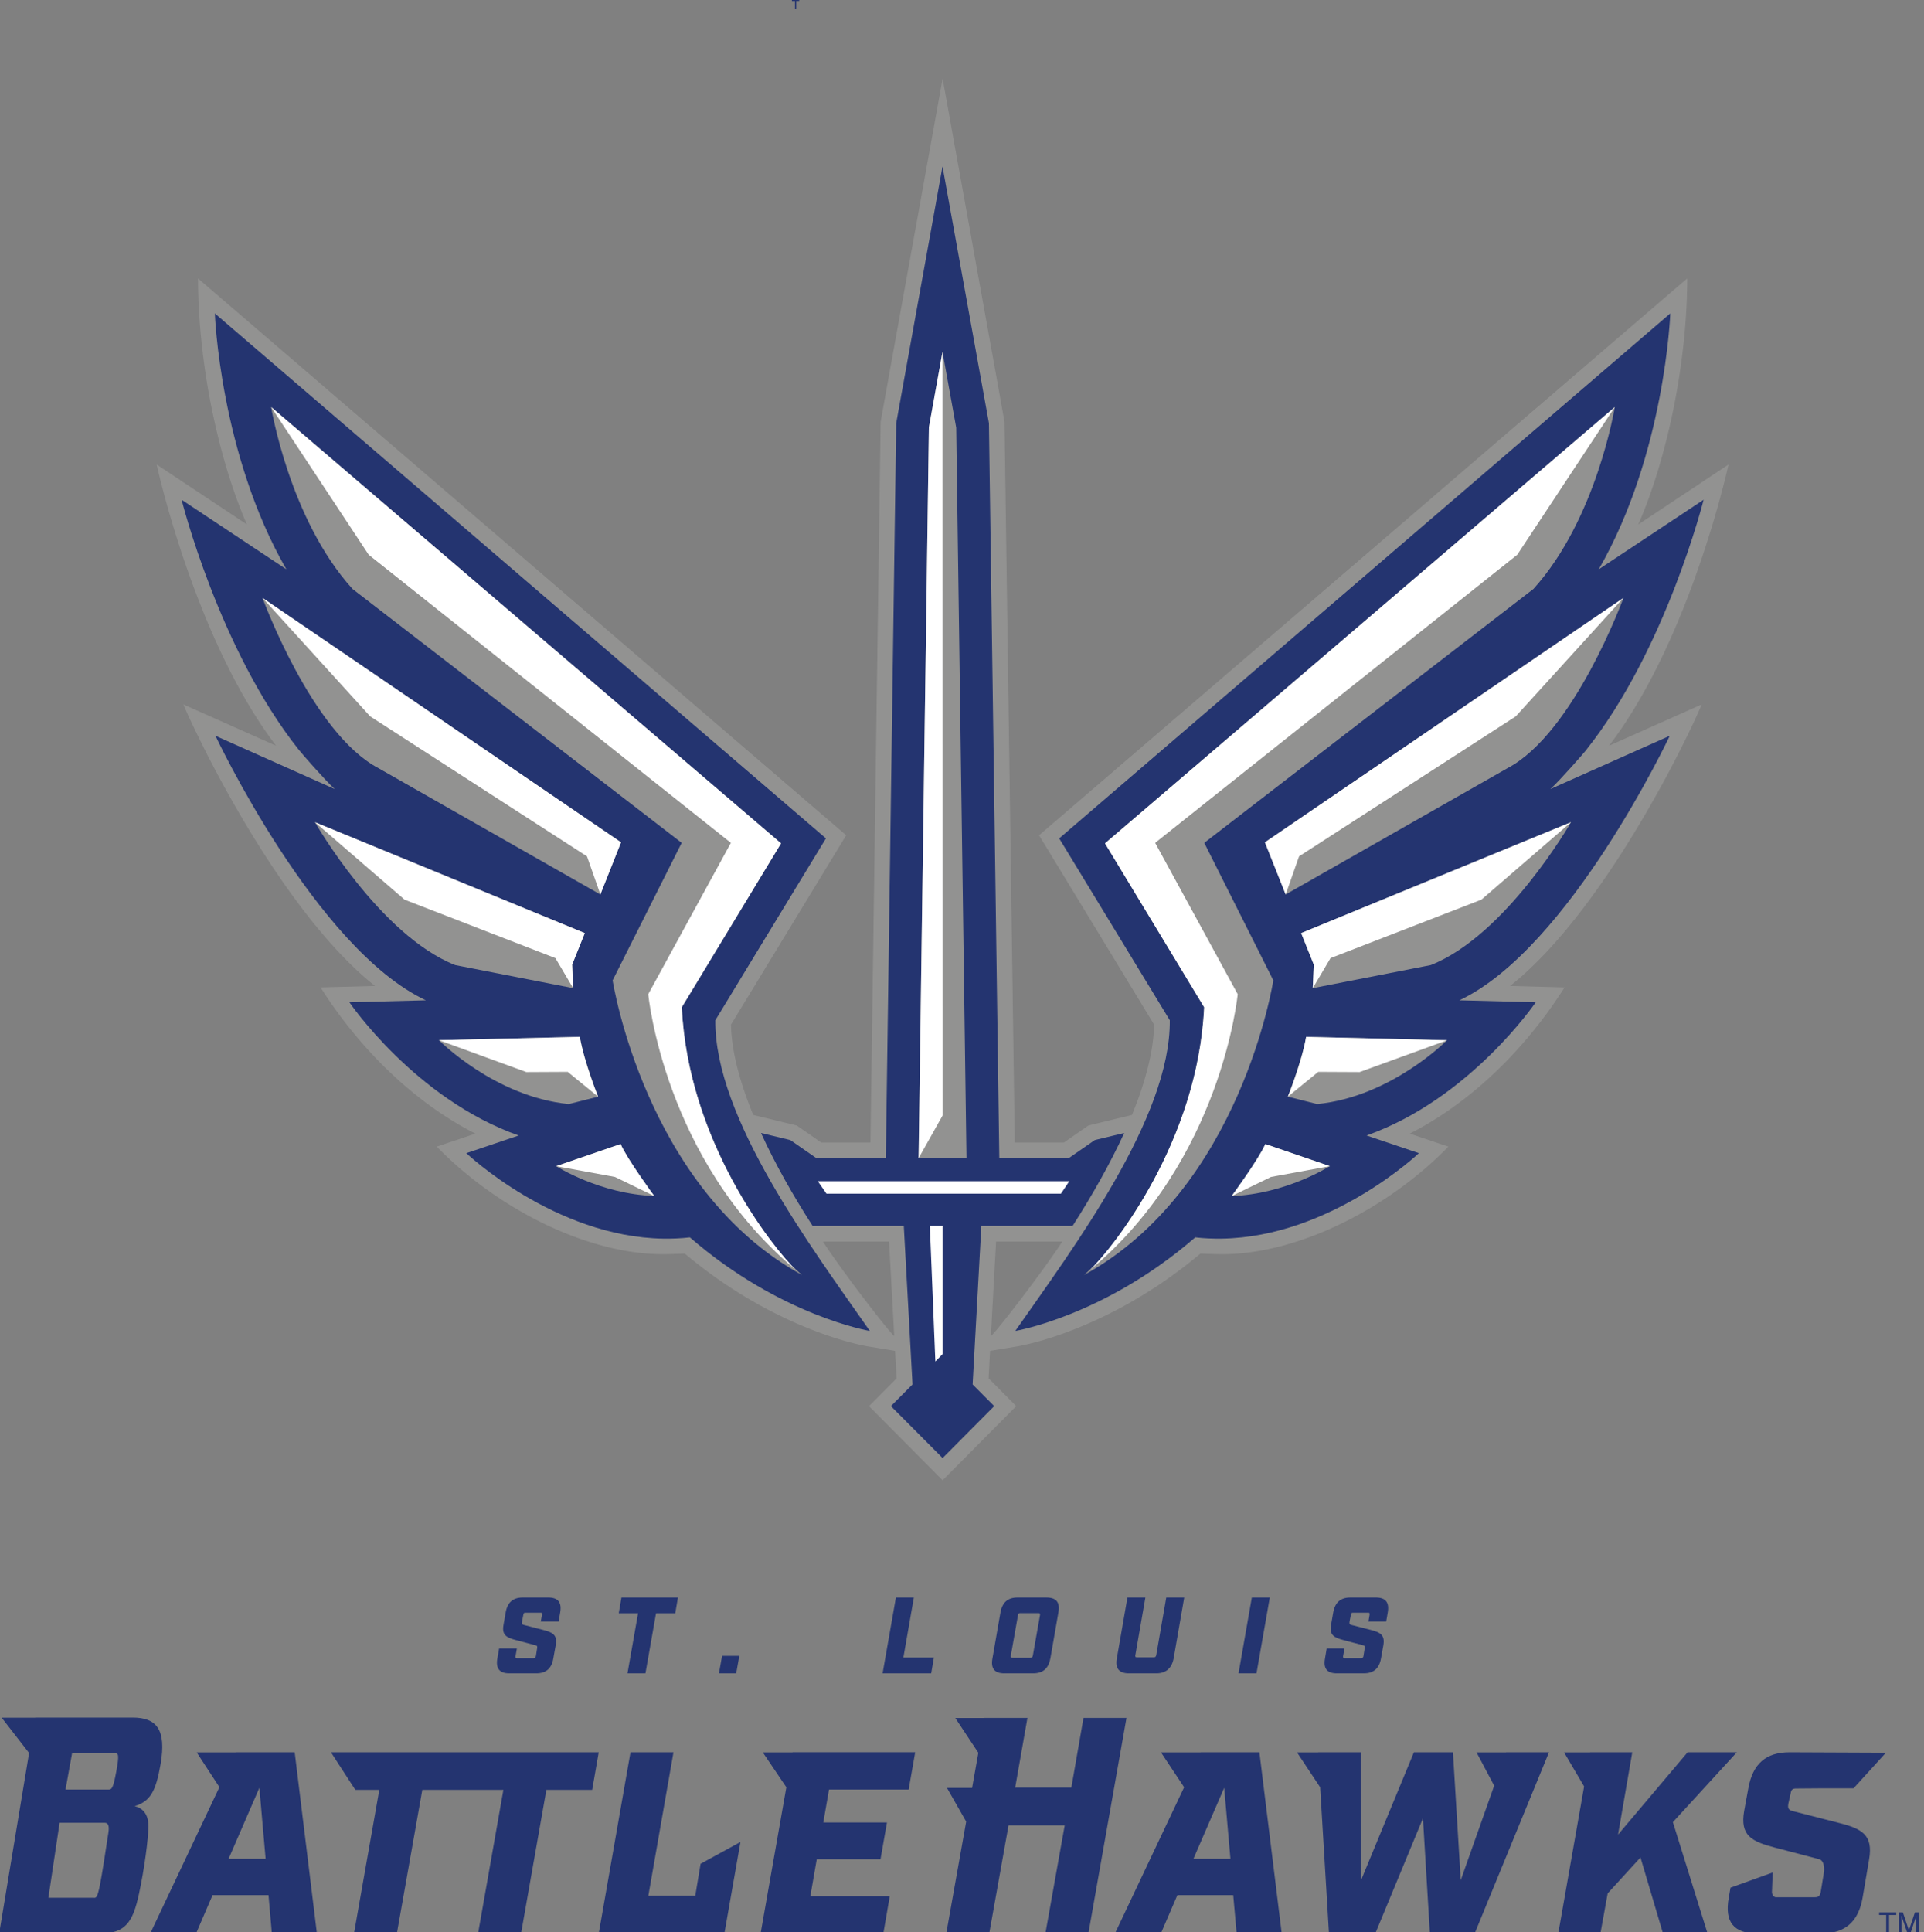 <?xml version="1.0"?>
<svg width="247" height="248" xmlns="http://www.w3.org/2000/svg" xmlns:svg="http://www.w3.org/2000/svg">
 <rect width="100%" height="100%" fill="#808080" stroke="none"/>
 <g class="layer">
  <title>Layer 1</title>
  <path d="m101.66,0l0,0.13l0.39,0l0,1l0.16,0l0,-1l0.39,0l0,-0.13l-0.93,0l-0.01,0z" fill="#243470" fill-rule="nonzero" id="svg_52"/>
  <g clip-path="url(#5)" fill-rule="nonzero" id="svg_258" transform="matrix(1.333 0 0 1.333 -469.815 -101.88)">
   <path d="m516.34,647.74l-8.93,-3.98c7.88,10.32 11.51,27.08 11.51,27.08l-8.69,-5.77c2.68,6.11 4.71,15.37 4.71,23.69l-62.42,-53.62l11.08,-18.23c-0.05,-2.59 -0.85,-5.57 -2.13,-8.7l-4.2,-1.02l-2.36,-1.64l-4.73,0l-0.99,69.41l-5.96,33.04l-5.97,-33.04l-0.98,-69.41l-4.74,0l-2.35,1.64l-4.2,1.02c-1.28,3.13 -2.09,6.11 -2.14,8.7l11.09,18.23l-62.42,53.62c0,-8.32 2.03,-17.58 4.71,-23.69l-8.69,5.77s3.63,-16.76 11.5,-27.08l-8.93,3.98c1.73,-4.08 9.61,-20.1 18.46,-27.11l-5.25,-0.14c0.89,-1.35 5.89,-9.47 14.91,-14.08l-3.72,-1.25c5.78,-5.93 14.39,-10.36 21.82,-10.36c0.31,0 1.08,0.02 2.07,0.06c8.78,-7.4 17.22,-8.87 17.58,-8.93l2.67,-0.44l0.15,-2.64l-2.66,-2.68l7.09,-7.14l7.09,7.14l-2.66,2.68l0.14,2.64l2.67,0.44c0.37,0.06 8.8,1.53 17.59,8.93a57.28,57.28 0 0 1 2.06,-0.06c7.43,0 16.04,4.43 21.82,10.36l-3.72,1.25c9.03,4.61 14.02,12.73 14.91,14.08l-5.25,0.14c8.85,7.01 16.73,23.03 18.46,27.11m-84.64,-51.72l6.37,0l0.5,-9.1c-0.53,0.4 -5.17,6.45 -6.87,9.1m16.18,-9.1l0.5,9.1l6.38,0c-1.71,-2.65 -6.34,-8.7 -6.88,-9.1" fill="#929291" id="svg_259" transform="matrix(1 0 0 -1 0 792)"/>
   <path d="m431.99,634.84l-58.85,50.55s0.49,-13.53 6.89,-24.64l-10.09,6.7s3.6,-14.4 11.28,-24.07l0.01,-0.01c0.26,-0.34 2.53,-2.94 3.46,-3.78l-11.49,5.13s9.63,-20.47 20.26,-25.47l-7.36,-0.19s6.3,-9.29 16.3,-12.83l-5.04,-1.7s8.49,-8.07 18.97,-8.23c0.84,-0.01 1.69,0.02 2.56,0.12c8.74,-7.58 17.33,-9.01 17.33,-9.01c-5.57,7.97 -14.97,20.52 -14.88,29.92l10.65,17.51zm81.27,9.88l-11.5,-5.13c0.93,0.84 3.2,3.44 3.47,3.78l0,0.01c7.68,9.67 11.29,24.07 11.29,24.07l-10.1,-6.7c6.4,11.11 6.89,24.64 6.89,24.64l-58.85,-50.55l10.65,-17.51c0.09,-9.4 -9.31,-21.95 -14.88,-29.92c0,0 8.59,1.43 17.33,9.01c0.87,-0.1 1.72,-0.13 2.56,-0.12c10.48,0.16 18.98,8.23 18.98,8.23l-5.04,1.7c9.99,3.54 16.29,12.83 16.29,12.83l-7.35,0.19c10.62,5 20.26,25.47 20.26,25.47m-66.3,-47.2l8.79,0c1.88,2.93 3.61,5.99 4.97,8.95l-2.83,-0.68l-2.51,-1.74l-6.69,0l-1,70.77l-4.47,24.72l-4.46,-24.72l-1,-70.77l-6.69,0l-2.51,1.74l-2.82,0.68c1.35,-2.96 3.08,-6.02 4.97,-8.95l8.78,0l0.84,-15.26l-2.08,-2.09l4.98,-5l4.97,5l-2.08,2.09l0.84,15.26z" fill="#243470" id="svg_260" transform="matrix(1 0 0 -1 0 792)"/>
   <path d="m444.54,674.39l-1.32,7.3l-1.31,-7.27l-1,-70.37l4.62,0l-0.99,70.34z" fill="#929291" id="svg_261" transform="matrix(1 0 0 -1 0 792)"/>
   <path d="m431.21,601.83l0.83,-1.2l22.59,0l0.8,1.2l-24.22,0zm11.32,-17.36l0.7,0.71l0,12.34l-1.23,0l0.53,-13.05z" fill="#FFF" id="svg_262" transform="matrix(1 0 0 -1 0 792)"/>
   <path d="m407.65,620.42l-0.1,2.26l1.22,3.04l-25.99,10.68c0,0 6.24,-10.9 13.51,-13.76l11.36,-2.22z" fill="#929291" id="svg_263" transform="matrix(1 0 0 -1 0 792)"/>
   <path d="m406.01,603.28l0,0l0,0s4.2,-2.69 9.45,-2.87l0,-0.01s-2.62,3.58 -3.24,5.01l-6.21,-2.13z" fill="#929291" id="svg_264" transform="matrix(1 0 0 -1 0 792)"/>
   <path d="m388.9,641.6l21.36,-12.16l2,5.02l-34.53,23.54l0,0c0,0 4.74,-13.02 11.17,-16.4" fill="#929291" id="svg_265" transform="matrix(1 0 0 -1 0 792)"/>
   <path d="m410.05,609.97s-1.47,3.87 -1.76,5.76l-13.57,-0.32s5.38,-5.46 12.51,-6.15l2.82,0.71z" fill="#929291" id="svg_266" transform="matrix(1 0 0 -1 0 792)"/>
   <path d="m418.11,618.58l9.56,15.78l-49.11,42.02l0.04,-0.05l-0.03,0.02s1.74,-10.77 7.83,-17.49l31.7,-24.45l-6.65,-13.24s3.11,-20.09 18.25,-28.38c0,0 -0.38,0.32 -1.01,0.91c-2.72,2.9 -10,12.67 -10.58,24.88" fill="#929291" id="svg_267" transform="matrix(1 0 0 -1 0 792)"/>
   <path d="m406.01,603.28l5.66,-1.04l3.79,-1.84s-2.63,3.58 -3.24,5.01l-6.21,-2.13z" fill="#FFF" id="svg_268" transform="matrix(1 0 0 -1 0 792)"/>
   <path d="m427.67,634.36l-49.11,42.02l9.4,-14.23l34.88,-27.74l-7.96,-14.57s1.51,-16.02 14.24,-26.58c-2.27,2.2 -10.4,12.39 -11.01,25.32l9.56,15.78z" fill="#FFF" id="svg_269" transform="matrix(1 0 0 -1 0 792)"/>
   <path d="m410.05,609.97s-1.31,3.17 -1.76,5.76l-13.57,-0.32l8.42,-3.07l3.98,0.02l2.93,-2.39z" fill="#FFF" id="svg_270" transform="matrix(1 0 0 -1 0 792)"/>
   <path d="m407.65,620.42l-0.1,2.26l1.22,3.04l-25.99,10.68l8.63,-7.46l14.53,-5.63l1.71,-2.89z" fill="#FFF" id="svg_271" transform="matrix(1 0 0 -1 0 792)"/>
   <path d="m408.98,633.11l1.29,-3.67l1.99,5.02l-34.53,23.54l10.37,-11.41l20.88,-13.48z" fill="#FFF" id="svg_272" transform="matrix(1 0 0 -1 0 792)"/>
   <path d="m490.24,622.64c7.27,2.86 13.51,13.76 13.51,13.76l-25.99,-10.68l1.22,-3.04l-0.1,-2.26l11.36,2.22z" fill="#929291" id="svg_273" transform="matrix(1 0 0 -1 0 792)"/>
   <path d="m474.31,605.41c-0.61,-1.43 -3.24,-5.01 -3.24,-5.01l0,0c5.25,0.19 9.45,2.88 9.45,2.88l0,0l0,0l-6.21,2.13z" fill="#929291" id="svg_274" transform="matrix(1 0 0 -1 0 792)"/>
   <path d="m497.63,641.6c6.43,3.38 11.17,16.4 11.17,16.4l-34.53,-23.54l2,-5.02l21.36,12.16" fill="#929291" id="svg_275" transform="matrix(1 0 0 -1 0 792)"/>
   <path d="m479.3,609.26c7.14,0.69 12.51,6.15 12.51,6.15l-13.57,0.32c-0.29,-1.89 -1.76,-5.76 -1.76,-5.76l2.82,-0.71z" fill="#929291" id="svg_276" transform="matrix(1 0 0 -1 0 792)"/>
   <path d="m468.42,618.58c-0.57,-12.21 -7.86,-21.98 -10.58,-24.88c-0.62,-0.59 -1,-0.91 -1,-0.91c15.13,8.29 18.24,28.38 18.24,28.38l-6.65,13.24l31.7,24.45c6.09,6.72 7.83,17.49 7.83,17.49l-0.02,-0.02l0.03,0.05l-49.1,-42.02l9.55,-15.78" fill="#929291" id="svg_277" transform="matrix(1 0 0 -1 0 792)"/>
   <path d="m474.31,605.41c-0.61,-1.43 -3.24,-5.01 -3.24,-5.01l3.79,1.84l5.66,1.04l-6.21,2.13z" fill="#FFF" id="svg_278" transform="matrix(1 0 0 -1 0 792)"/>
   <path d="m468.42,618.58c-0.61,-12.93 -8.74,-23.12 -11.01,-25.32c12.73,10.56 14.24,26.58 14.24,26.58l-7.95,14.57l34.87,27.74l9.4,14.23l-49.1,-42.02l9.55,-15.78z" fill="#FFF" id="svg_279" transform="matrix(1 0 0 -1 0 792)"/>
   <path d="m479.41,612.36l3.98,-0.02l8.42,3.06l-13.57,0.33c-0.45,-2.59 -1.76,-5.76 -1.76,-5.76l2.93,2.39z" fill="#FFF" id="svg_280" transform="matrix(1 0 0 -1 0 792)"/>
   <path d="m480.59,623.31l14.53,5.63l8.63,7.46l-25.99,-10.68l1.22,-3.04l-0.1,-2.26l1.71,2.89z" fill="#FFF" id="svg_281" transform="matrix(1 0 0 -1 0 792)"/>
   <path d="m498.43,646.59l10.37,11.41l-34.53,-23.54l2,-5.02l1.29,3.67l20.87,13.48z" fill="#FFF" id="svg_282" transform="matrix(1 0 0 -1 0 792)"/>
   <path d="m443.22,681.69l0,0l-1.31,-7.27l-0.99,-70.37l2.31,4.11l-0.01,73.53z" fill="#FFF" id="svg_283" transform="matrix(1 0 0 -1 0 792)"/>
   <path d="m404.65,560.08c0.03,0.16 -0.01,0.2 -0.16,0.2l-1.43,0c-0.13,0 -0.19,-0.04 -0.21,-0.2l-0.13,-0.67c-0.03,-0.21 0.01,-0.27 0.22,-0.32l1.82,-0.47c0.92,-0.23 1.38,-0.48 1.21,-1.46l-0.23,-1.28c-0.16,-0.97 -0.7,-1.44 -1.65,-1.44l-2.59,0c-0.95,0 -1.32,0.47 -1.15,1.44l0.17,0.96l1.71,0l-0.13,-0.74c-0.03,-0.15 0.01,-0.2 0.16,-0.2l1.56,0c0.15,0 0.2,0.05 0.24,0.2l0.12,0.76c0.04,0.21 -0.02,0.25 -0.22,0.3l-1.81,0.48c-0.92,0.24 -1.38,0.48 -1.21,1.46l0.21,1.2c0.17,0.98 0.71,1.44 1.65,1.44l2.44,0c0.95,0 1.33,-0.46 1.16,-1.44l-0.15,-0.87l-1.72,0l0.12,0.65z" fill="#243470" id="svg_284" transform="matrix(1 0 0 -1 0 792)"/>
   <path d="m415.63,560.23l-1.02,-5.79l-1.73,0l1.02,5.79l-1.86,0l0.26,1.51l5.44,0l-0.26,-1.51l-1.85,0z" fill="#243470" id="svg_285" transform="matrix(1 0 0 -1 0 792)"/>
   <path d="m421.69,554.44l0.3,1.68l1.66,0l-0.3,-1.68l-1.66,0z" fill="#243470" id="svg_286" transform="matrix(1 0 0 -1 0 792)"/>
   <path d="m440.46,561.74l-1.01,-5.78l2.94,0l-0.26,-1.52l-4.68,0l1.28,7.3l1.73,0z" fill="#243470" id="svg_287" transform="matrix(1 0 0 -1 0 792)"/>
   <path d="m449.17,554.44c-0.94,0 -1.32,0.47 -1.14,1.44l0.77,4.42c0.18,0.98 0.71,1.44 1.66,1.44l2.76,0c0.96,0 1.34,-0.46 1.16,-1.44l-0.77,-4.42c-0.18,-0.97 -0.71,-1.44 -1.67,-1.44l-2.77,0zm0.63,1.7c-0.03,-0.14 0.01,-0.2 0.16,-0.2l1.74,0c0.13,0 0.19,0.06 0.22,0.2l0.69,3.9c0.02,0.16 -0.01,0.2 -0.16,0.2l-1.74,0c-0.14,0 -0.2,-0.04 -0.22,-0.2l-0.69,-3.9z" fill="#243470" id="svg_288" transform="matrix(1 0 0 -1 0 792)"/>
   <path d="m465.48,555.88c-0.18,-0.95 -0.74,-1.44 -1.67,-1.44l-2.65,0c-0.93,0 -1.33,0.49 -1.15,1.44l1.02,5.86l1.73,0l-0.97,-5.57c-0.03,-0.13 0.02,-0.19 0.15,-0.19l1.62,0c0.14,0 0.21,0.06 0.24,0.19l0.97,5.57l1.73,0l-1.02,-5.86z" fill="#243470" id="svg_289" transform="matrix(1 0 0 -1 0 792)"/>
   <path d="m473.01,561.74l1.73,0l-1.28,-7.3l-1.73,0l1.28,7.3z" fill="#243470" id="svg_290" transform="matrix(1 0 0 -1 0 792)"/>
   <path d="m484.35,560.08c0.03,0.16 -0.01,0.2 -0.15,0.2l-1.43,0c-0.14,0 -0.2,-0.04 -0.22,-0.2l-0.13,-0.67c-0.03,-0.21 0.01,-0.27 0.22,-0.32l1.83,-0.47c0.91,-0.23 1.37,-0.48 1.21,-1.46l-0.23,-1.28c-0.17,-0.97 -0.71,-1.44 -1.66,-1.44l-2.59,0c-0.95,0 -1.32,0.47 -1.14,1.44l0.16,0.96l1.71,0l-0.13,-0.74c-0.02,-0.15 0.01,-0.2 0.16,-0.2l1.56,0c0.15,0 0.21,0.05 0.24,0.2l0.12,0.76c0.04,0.21 -0.02,0.25 -0.22,0.3l-1.81,0.48c-0.92,0.24 -1.38,0.48 -1.21,1.46l0.21,1.2c0.18,0.98 0.71,1.44 1.66,1.44l2.44,0c0.94,0 1.32,-0.46 1.15,-1.44l-0.15,-0.87l-1.71,0l0.11,0.65z" fill="#243470" id="svg_291" transform="matrix(1 0 0 -1 0 792)"/>
   <path d="m365.42,541.65c1.52,0.47 2.04,1.45 2.49,4.01c0.6,3.42 -0.42,4.52 -2.69,4.52l-9.37,0l-0.01,-0.01l-3.23,0l2.64,-3.4l-2.88,-17.38l9.7,0c2.44,0 3.17,1.06 3.76,3.79c0.52,2.39 0.91,5.33 0.91,6.56c0,1.27 -0.67,1.76 -1.32,1.91m-2.53,-2.55c-0.28,-1.87 -0.61,-4 -0.8,-4.96c-0.28,-1.49 -0.45,-1.31 -0.64,-1.31l-4.34,0l1.08,7.22l4.34,0c0.32,0 0.47,-0.26 0.36,-0.95m0.76,5.89c-0.3,-1.62 -0.43,-1.74 -0.75,-1.74l-4.14,0l0.63,3.49l4.13,0c0.33,0 0.43,-0.1 0.13,-1.75" fill="#243470" id="svg_292" transform="matrix(1 0 0 -1 0 792)"/>
   <path d="m375.17,546.84l-0.01,-0.01l-3.77,0l2.19,-3.35l-6.66,-14.09l4.41,0l1.59,3.69l5.39,0l0.32,-3.69l4.34,0l-2.14,17.45l-5.66,0zm-0.7,-10.25l2.96,6.83l0.6,-6.83l-3.56,0z" fill="#243470" id="svg_293" transform="matrix(1 0 0 -1 0 792)"/>
   <path d="m398.1,546.84l-13.78,0l2.35,-3.62l2.31,0l-2.44,-13.83l4.13,0l2.45,13.83l7.81,0l-2.44,-13.83l4.14,0l2.44,13.83l4.41,0l0.63,3.62l-11.96,0l-0.05,0z" fill="#243470" id="svg_294" transform="matrix(1 0 0 -1 0 792)"/>
   <path d="m428.77,546.83l-2.86,0l2.27,-3.36l-2.48,-14.08l11.82,0l0.62,3.59l-7.65,0l0.62,3.56l6.14,0l0.62,3.54l-6.13,0l0.55,3.17l7.67,0l0.63,3.59l-11.82,0l0,-0.01z" fill="#243470" id="svg_295" transform="matrix(1 0 0 -1 0 792)"/>
   <path d="m456.8,550.15l-1.17,-6.71l-5.41,0l1.18,6.71l-4.14,0l0,-0.01l-2.81,0l2.22,-3.35l-0.6,-3.38l-2.42,0l1.85,-3.25l-1.92,-10.77l4.14,0l1.86,10.41l5.41,0l-1.86,-10.41l4.14,0l3.67,20.76l-4.14,0z" fill="#243470" id="svg_296" transform="matrix(1 0 0 -1 0 792)"/>
   <path d="m468.08,546.84l0,-0.01l-3.82,0l2.23,-3.36l-6.66,-14.08l4.42,0l1.59,3.69l5.38,0l0.33,-3.69l4.34,0l-2.15,17.45l-5.66,0zm-0.69,-10.25l2.96,6.83l0.6,-6.83l-3.56,0z" fill="#243470" id="svg_297" transform="matrix(1 0 0 -1 0 792)"/>
   <path d="m497.49,546.83l-2.84,0l1.7,-3.21l-3.22,-9.1l-0.75,12.32l-3.76,0l-5.09,-12.32l-0.02,12.32l-4.12,0l0,-0.01l-2.03,0l2.23,-3.36l0.85,-14.08l4.46,0l4.59,11.09l0.67,-11.09l4.31,0l7.16,17.45l-4.14,0l0,-0.01z" fill="#243470" id="svg_298" transform="matrix(1 0 0 -1 0 792)"/>
   <path d="m519.72,546.84l-4.74,0l-6.7,-7.93l1.37,7.93l-4.07,0l0,-0.01l-2.5,0l1.93,-3.28l-2.49,-14.16l4.06,0l0.7,3.86l3.16,3.46l2.17,-7.32l4.29,0l-3.34,10.72l6.16,6.73z" fill="#243470" id="svg_299" transform="matrix(1 0 0 -1 0 792)"/>
   <path d="m419.41,533.03l-4.52,0l2.42,13.81l-4.14,0l-3.06,-17.45l12.04,0l0.01,0.04l0.05,-0.05l1.55,8.82l-3.84,-2.1l-0.51,-3.07z" fill="#243470" id="svg_300" transform="matrix(1 0 0 -1 0 792)"/>
   <path d="m529.57,540.03l-4.37,1.12c-0.5,0.12 -0.6,0.25 -0.52,0.75l0.22,0.97c0.05,0.38 0.2,0.48 0.52,0.48l2.48,0.02l3.06,0l3.12,3.43l-9.28,0.04c-2.27,0 -3.54,-1.1 -3.97,-3.44l-0.41,-2.23c-0.4,-2.34 0.7,-2.91 2.89,-3.49l4.34,-1.14c0.47,-0.13 0.54,-0.87 0.44,-1.37l-0.3,-1.82c-0.08,-0.35 -0.2,-0.47 -0.57,-0.47l-3.72,0c-0.37,0 -0.4,0.47 -0.4,0.47l0.07,1.91l-4.06,-1.46l-0.17,-0.97c-0.42,-2.32 0.47,-3.44 2.74,-3.44l6.18,0c2.27,0 3.57,1.12 3.97,3.44l0.63,3.71c0.4,2.34 -0.7,2.94 -2.89,3.49" fill="#243470" id="svg_301" transform="matrix(1 0 0 -1 0 792)"/>
  </g>
  <g clip-path="url(#6)" fill="#243470" fill-rule="nonzero" id="svg_302" transform="matrix(1.333 0 0 1.333 -469.815 -101.88)">
   <path d="m535.07,531.42l0,-0.25l-0.69,0l0,-1.79l-0.28,0l0,1.79l-0.68,0l0,0.25l1.65,0z" id="svg_303" transform="matrix(1 0 0 -1 0 792)"/>
   <path d="m535.31,531.42l0.4,0l0.58,-1.72l0.58,1.72l0.4,0l0,-2.04l-0.27,0l0,1.2a29.15,29.15 0 0 1 0.01,0.52l-0.58,-1.72l-0.27,0l-0.59,1.72l0,-0.06c0,-0.05 0,-0.13 0,-0.23l0.01,-0.23l0,-1.2l-0.27,0l0,2.04z" id="svg_304" transform="matrix(1 0 0 -1 0 792)"/>
  </g>
 </g>
</svg>